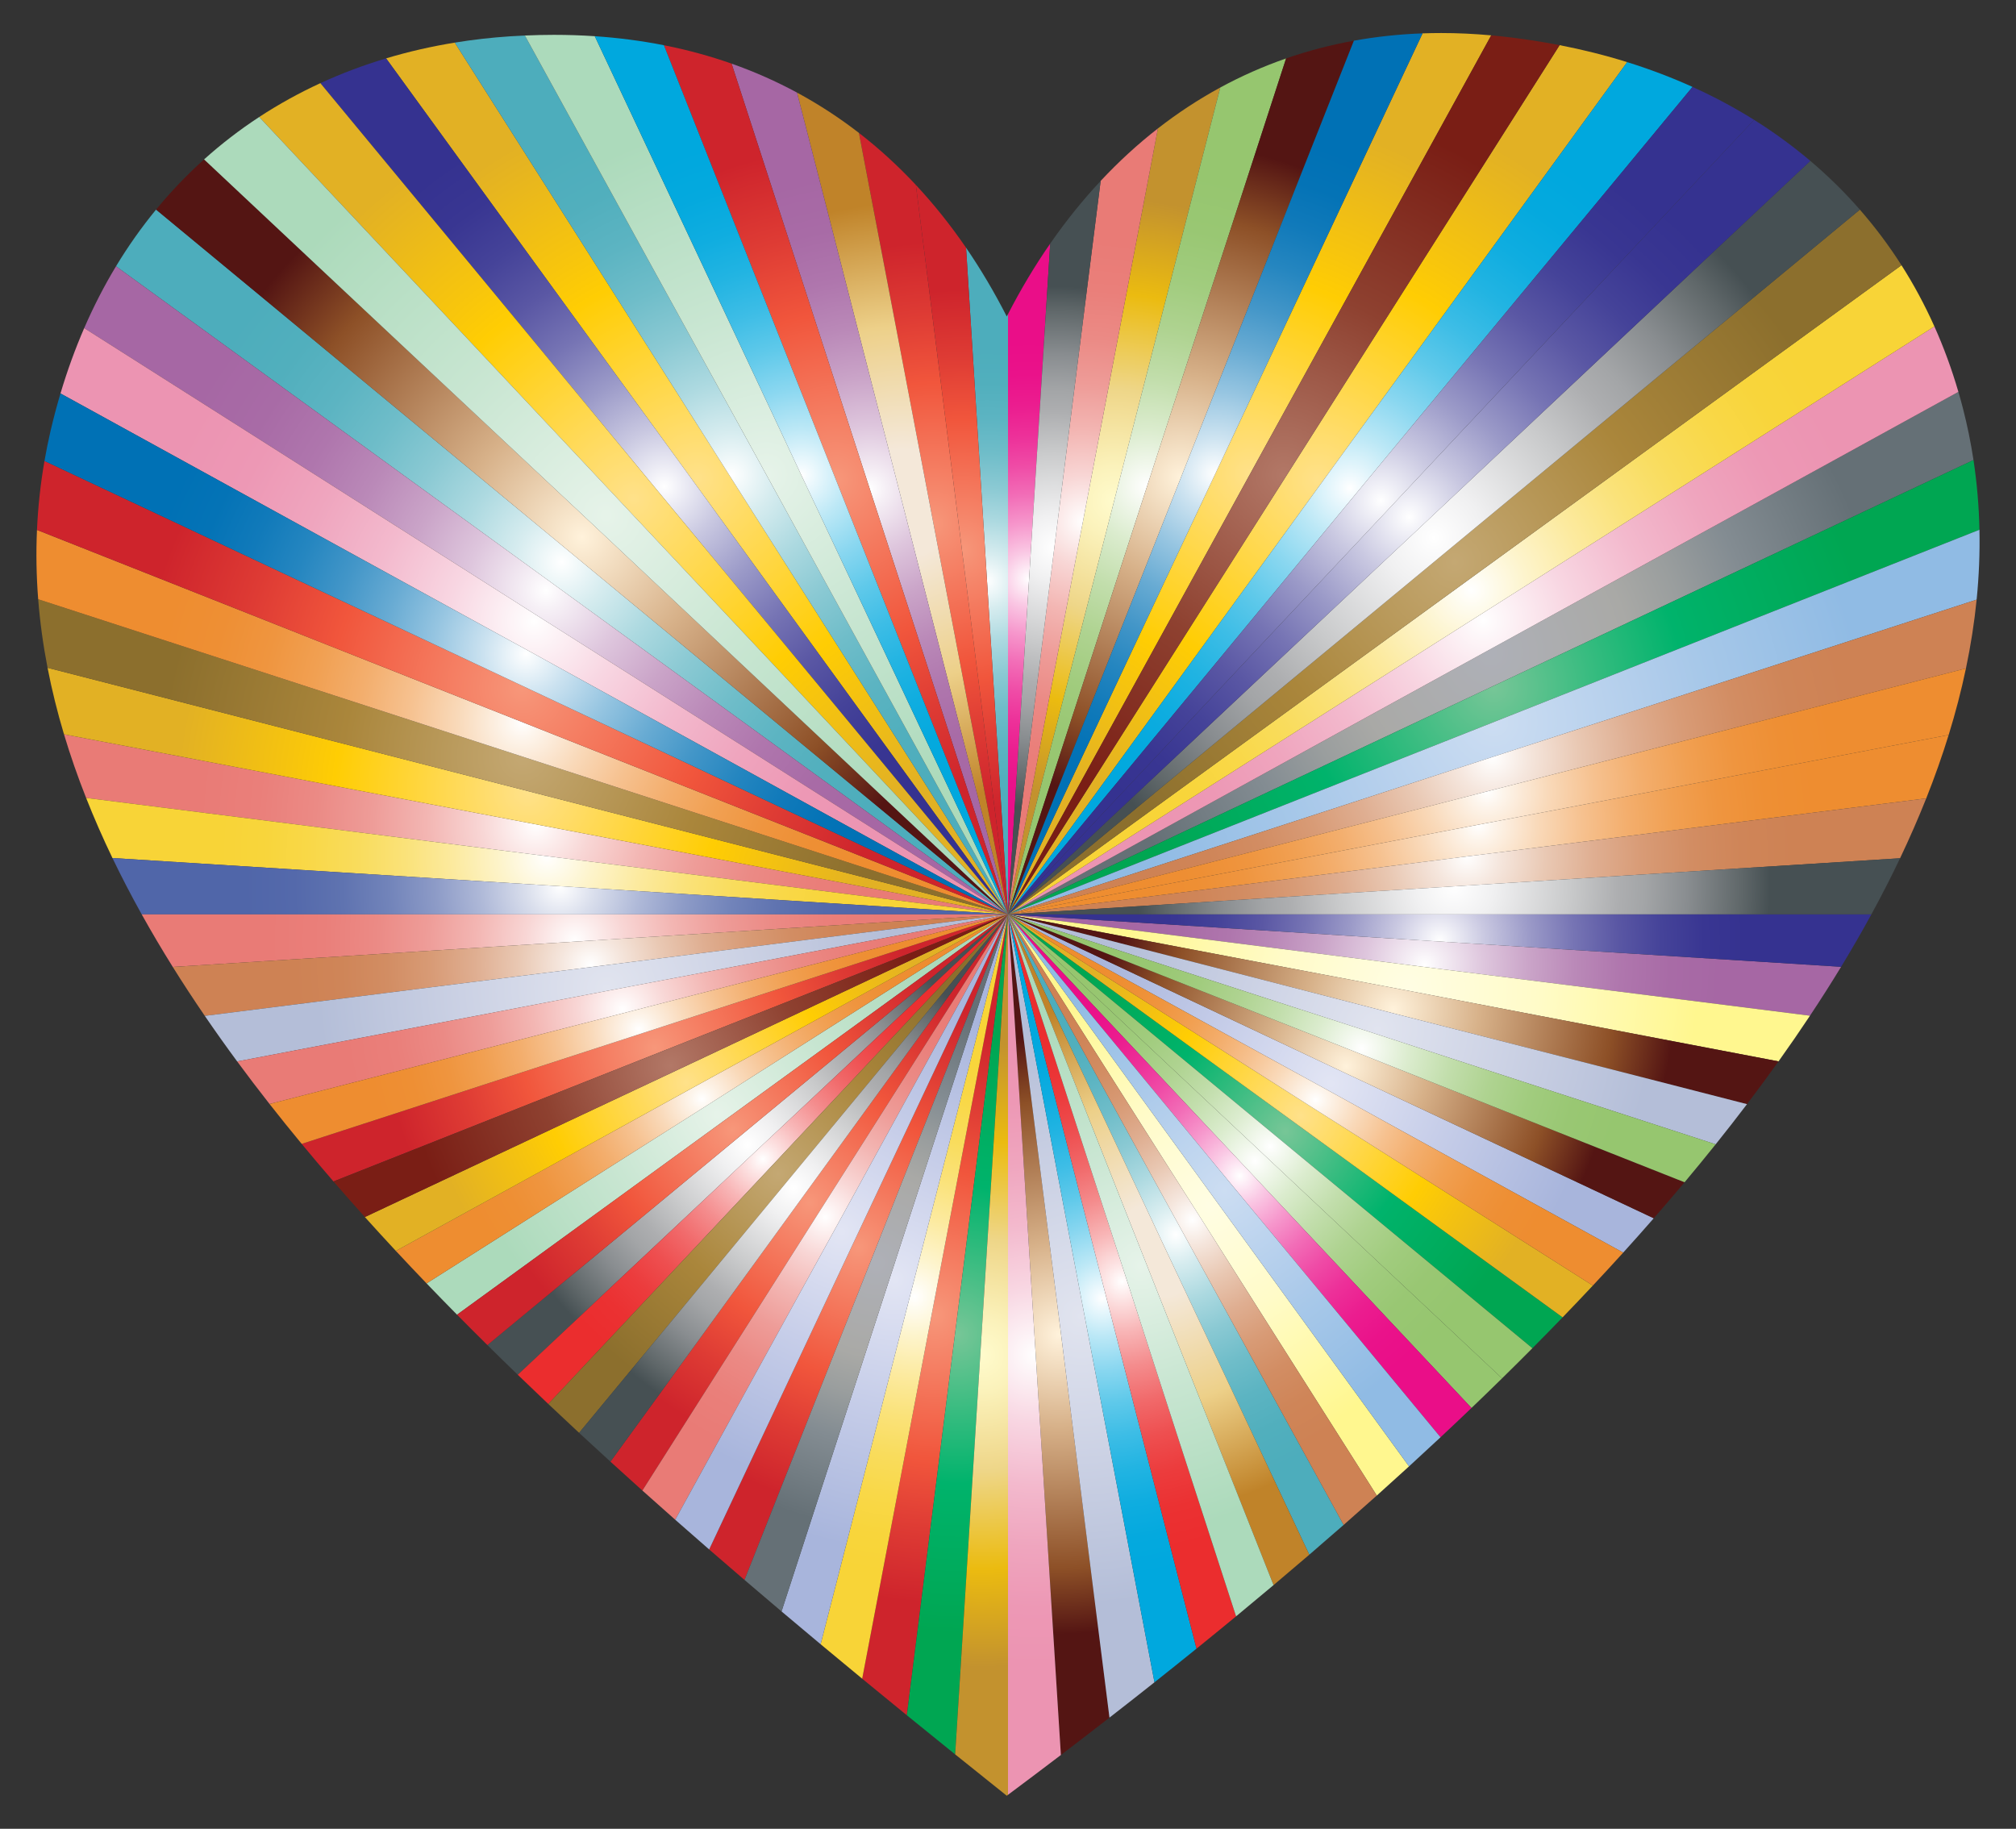 <?xml version="1.0" encoding="utf-8"?>

<!DOCTYPE svg PUBLIC "-//W3C//DTD SVG 1.1//EN" "http://www.w3.org/Graphics/SVG/1.1/DTD/svg11.dtd">
<svg version="1.1" id="Layer_1" xmlns="http://www.w3.org/2000/svg" xmlns:xlink="http://www.w3.org/1999/xlink" x="0px" y="0px"
	 viewBox="0 0 1830 1659.965" enable-background="new 0 0 1830 1659.965" xml:space="preserve">
<rect x="0" y="0" width="1830" height="1659.965" fill="#333333" stroke="none"/>
<g id="Red_Heart">
	<g id="Red_Heart_1_">
		<g id="Red_Heart_2_">
			<g>
				<radialGradient id="SVGID_1_" cx="632.737" cy="434.329" r="343.667" gradientUnits="userSpaceOnUse">
					<stop  offset="0" style="stop-color:#FCF3DD"/>
					<stop  offset="0" style="stop-color:#FDEDC1"/>
					<stop  offset="0" style="stop-color:#FFE18A"/>
					<stop  offset="0.551" style="stop-color:#FFCD03"/>
					<stop  offset="0.668" style="stop-color:#F7C50D"/>
					<stop  offset="1" style="stop-color:#E2B124"/>
				</radialGradient>
				<path fill="url(#SVGID_1_)" enable-background="new    " d="M412.821,38.675c-21.262,3.459-42.085,8.222-62.347,14.304
					l564.526,777.004L412.821,38.675z"/>
				<radialGradient id="SVGID_2_" cx="602.91" cy="441.481" r="352.373" gradientUnits="userSpaceOnUse">
					<stop  offset="0" style="stop-color:#FFFFFF"/>
					<stop  offset="0.005" style="stop-color:#FDFDFE"/>
					<stop  offset="0.149" style="stop-color:#C9C8E1"/>
					<stop  offset="0.295" style="stop-color:#9B9AC8"/>
					<stop  offset="0.44" style="stop-color:#7674B4"/>
					<stop  offset="0.584" style="stop-color:#5A57A4"/>
					<stop  offset="0.726" style="stop-color:#454399"/>
					<stop  offset="0.865" style="stop-color:#393692"/>
					<stop  offset="1" style="stop-color:#353290"/>
				</radialGradient>
				<path fill="url(#SVGID_2_)" enable-background="new    " d="M350.474,52.979c-20.499,6.153-40.428,13.643-59.653,22.5
					l624.179,754.503L350.474,52.979z"/>
				<radialGradient id="SVGID_3_" cx="663.911" cy="431.112" r="333.274" gradientUnits="userSpaceOnUse">
					<stop  offset="0" style="stop-color:#FFFFFF"/>
					<stop  offset="0.117" style="stop-color:#D6ECEF"/>
					<stop  offset="0.257" style="stop-color:#ACD9E0"/>
					<stop  offset="0.399" style="stop-color:#8AC9D3"/>
					<stop  offset="0.543" style="stop-color:#6FBDC9"/>
					<stop  offset="0.69" style="stop-color:#5CB4C2"/>
					<stop  offset="0.84" style="stop-color:#51AFBD"/>
					<stop  offset="1" style="stop-color:#4DADBC"/>
				</radialGradient>
				<path fill="url(#SVGID_3_)" enable-background="new    " d="M476.439,32.242c-4.481,0.198-8.98,0.428-13.52,0.727
					c-16.926,1.116-33.64,3.029-50.097,5.706l502.179,791.307L476.439,32.242z"/>
				<radialGradient id="SVGID_4_" cx="695.719" cy="430.808" r="322.044" gradientUnits="userSpaceOnUse">
					<stop  offset="0.006" style="stop-color:#E6F3E9"/>
					<stop  offset="0.449" style="stop-color:#C9E6D2"/>
					<stop  offset="1" style="stop-color:#ACDABB"/>
				</radialGradient>
				<path fill="url(#SVGID_4_)" enable-background="new    " d="M539.905,32.864c-12.104-0.813-24.457-1.231-37.067-1.231
					c-8.672,0-17.482,0.214-26.399,0.609l438.562,797.74L539.905,32.864z"/>
				<radialGradient id="SVGID_5_" cx="575.154" cy="452.731" r="359.036" gradientUnits="userSpaceOnUse">
					<stop  offset="0" style="stop-color:#FCF3DD"/>
					<stop  offset="0" style="stop-color:#FDEDC1"/>
					<stop  offset="0" style="stop-color:#FFE18A"/>
					<stop  offset="0.551" style="stop-color:#FFCD03"/>
					<stop  offset="0.668" style="stop-color:#F7C50D"/>
					<stop  offset="1" style="stop-color:#E2B124"/>
				</radialGradient>
				<path fill="url(#SVGID_5_)" enable-background="new    " d="M290.821,75.479c-19.25,8.869-37.795,19.103-55.514,30.704
					l679.693,723.799L290.821,75.479z"/>
				<radialGradient id="SVGID_6_" cx="895.965" cy="527.424" r="214.364" gradientUnits="userSpaceOnUse">
					<stop  offset="0" style="stop-color:#FFFFFF"/>
					<stop  offset="0.117" style="stop-color:#D6ECEF"/>
					<stop  offset="0.257" style="stop-color:#ACD9E0"/>
					<stop  offset="0.399" style="stop-color:#8AC9D3"/>
					<stop  offset="0.543" style="stop-color:#6FBDC9"/>
					<stop  offset="0.69" style="stop-color:#5CB4C2"/>
					<stop  offset="0.84" style="stop-color:#51AFBD"/>
					<stop  offset="1" style="stop-color:#4DADBC"/>
				</radialGradient>
				<path fill="url(#SVGID_6_)" enable-background="new    " d="M915,285.106c-0.372,0.723-0.751,1.44-1.121,2.164
					c-11.191-21.936-23.504-42.779-36.95-62.404l38.071,605.116V285.106z"/>
				<radialGradient id="SVGID_7_" cx="847.343" cy="475.314" r="255.311" gradientUnits="userSpaceOnUse">
					<stop  offset="0" style="stop-color:#F7977A"/>
					<stop  offset="0.071" style="stop-color:#F68D71"/>
					<stop  offset="0.5" style="stop-color:#F1563C"/>
					<stop  offset="0.745" style="stop-color:#DE3B34"/>
					<stop  offset="1" style="stop-color:#CE242C"/>
				</radialGradient>
				<path fill="url(#SVGID_7_)" enable-background="new    " d="M831.354,167.852
					c-16.032-17.174-33.249-32.954-51.667-47.207l135.313,709.337L831.354,167.852z"/>
				<radialGradient id="SVGID_8_" cx="873.177" cy="498.917" r="235.959" gradientUnits="userSpaceOnUse">
					<stop  offset="0" style="stop-color:#F7977A"/>
					<stop  offset="0.071" style="stop-color:#F68D71"/>
					<stop  offset="0.5" style="stop-color:#F1563C"/>
					<stop  offset="0.745" style="stop-color:#DE3B34"/>
					<stop  offset="1" style="stop-color:#CE242C"/>
				</radialGradient>
				<path fill="url(#SVGID_8_)" enable-background="new    " d="M876.929,224.866
					c-13.959-20.372-29.15-39.419-45.576-57.014l83.647,662.13L876.929,224.866z"/>
				<radialGradient id="SVGID_9_" cx="819.237" cy="457.009" r="272.286" gradientUnits="userSpaceOnUse">
					<stop  offset="0.18" style="stop-color:#F4E8D9"/>
					<stop  offset="0.59" style="stop-color:#EDD089"/>
					<stop  offset="1" style="stop-color:#C08329"/>
				</radialGradient>
				<path fill="url(#SVGID_9_)" enable-background="new    " d="M779.687,120.645
					c-17.631-13.644-36.364-25.886-56.213-36.61l191.527,745.947L779.687,120.645z"/>
				<radialGradient id="SVGID_10_" cx="789.546" cy="443.874" r="287.07" gradientUnits="userSpaceOnUse">
					<stop  offset="0" style="stop-color:#FFFFFF"/>
					<stop  offset="0.049" style="stop-color:#F6F0F6"/>
					<stop  offset="0.199" style="stop-color:#DEC6DD"/>
					<stop  offset="0.352" style="stop-color:#CAA4C8"/>
					<stop  offset="0.508" style="stop-color:#BA89B8"/>
					<stop  offset="0.665" style="stop-color:#AF76AD"/>
					<stop  offset="0.828" style="stop-color:#A86BA6"/>
					<stop  offset="1" style="stop-color:#A667A4"/>
				</radialGradient>
				<path fill="url(#SVGID_10_)" enable-background="new    " d="M723.473,84.036
					c-18.79-10.152-38.578-18.943-59.382-26.271l250.909,772.217L723.473,84.036z"/>
				<radialGradient id="SVGID_11_" cx="758.82" cy="435.516" r="299.997" gradientUnits="userSpaceOnUse">
					<stop  offset="0" style="stop-color:#F7977A"/>
					<stop  offset="0.071" style="stop-color:#F68D71"/>
					<stop  offset="0.5" style="stop-color:#F1563C"/>
					<stop  offset="0.745" style="stop-color:#DE3B34"/>
					<stop  offset="1" style="stop-color:#CE242C"/>
				</radialGradient>
				<path fill="url(#SVGID_11_)" enable-background="new    " d="M664.091,57.765c-19.582-6.897-40.063-12.494-61.452-16.715
					l312.36,788.932L664.091,57.765z"/>
				<radialGradient id="SVGID_12_" cx="727.452" cy="431.423" r="311.467" gradientUnits="userSpaceOnUse">
					<stop  offset="0" style="stop-color:#FFFFFF"/>
					<stop  offset="0.021" style="stop-color:#F4FBFE"/>
					<stop  offset="0.135" style="stop-color:#BCE8F6"/>
					<stop  offset="0.254" style="stop-color:#8AD7F0"/>
					<stop  offset="0.373" style="stop-color:#5FC9EA"/>
					<stop  offset="0.493" style="stop-color:#3DBDE6"/>
					<stop  offset="0.615" style="stop-color:#22B4E2"/>
					<stop  offset="0.738" style="stop-color:#0FADE0"/>
					<stop  offset="0.865" style="stop-color:#04A9DE"/>
					<stop  offset="1" style="stop-color:#00A8DE"/>
				</radialGradient>
				<path fill="url(#SVGID_12_)" enable-background="new    " d="M602.64,41.05c-20.108-3.968-41.012-6.727-62.735-8.186
					l375.095,797.118L602.64,41.05z"/>
				<radialGradient id="SVGID_13_" cx="510.152" cy="510.107" r="364.844" gradientUnits="userSpaceOnUse">
					<stop  offset="0" style="stop-color:#FFFFFF"/>
					<stop  offset="0.117" style="stop-color:#D6ECEF"/>
					<stop  offset="0.257" style="stop-color:#ACD9E0"/>
					<stop  offset="0.399" style="stop-color:#8AC9D3"/>
					<stop  offset="0.543" style="stop-color:#6FBDC9"/>
					<stop  offset="0.69" style="stop-color:#5CB4C2"/>
					<stop  offset="0.84" style="stop-color:#51AFBD"/>
					<stop  offset="1" style="stop-color:#4DADBC"/>
				</radialGradient>
				<path fill="url(#SVGID_13_)" enable-background="new    " d="M141.675,190.232
					c-13.102,15.937-25.265,33.085-36.371,51.471l809.696,588.279L141.675,190.232z"/>
				<radialGradient id="SVGID_14_" cx="486.544" cy="748.25" r="308.427" gradientUnits="userSpaceOnUse">
					<stop  offset="0" style="stop-color:#FFFFFF"/>
					<stop  offset="0.002" style="stop-color:#FFFEFE"/>
					<stop  offset="0.16" style="stop-color:#F8D6D5"/>
					<stop  offset="0.32" style="stop-color:#F3B6B3"/>
					<stop  offset="0.483" style="stop-color:#EE9C98"/>
					<stop  offset="0.649" style="stop-color:#EB8A85"/>
					<stop  offset="0.819" style="stop-color:#EA7F7A"/>
					<stop  offset="1" style="stop-color:#E97B76"/>
				</radialGradient>
				<path fill="url(#SVGID_14_)" enable-background="new    " d="M58.088,666.518c5.762,19.24,12.471,38.49,20.081,57.748
					l836.831,105.716L58.088,666.518z"/>
				<radialGradient id="SVGID_15_" cx="479.082" cy="718.058" r="318.238" gradientUnits="userSpaceOnUse">
					<stop  offset="0" style="stop-color:#FCF3DD"/>
					<stop  offset="0" style="stop-color:#FDEDC1"/>
					<stop  offset="0" style="stop-color:#FFE18A"/>
					<stop  offset="0.551" style="stop-color:#FFCD03"/>
					<stop  offset="0.668" style="stop-color:#F7C50D"/>
					<stop  offset="1" style="stop-color:#E2B124"/>
				</radialGradient>
				<path fill="url(#SVGID_15_)" enable-background="new    " d="M43.164,606.133c3.896,20.116,8.892,40.245,14.924,60.385
					l856.912,163.465L43.164,606.133z"/>
				<radialGradient id="SVGID_16_" cx="474.832" cy="686.963" r="327.264" gradientUnits="userSpaceOnUse">
					<stop  offset="0" style="stop-color:#C4A873"/>
					<stop  offset="0.5" style="stop-color:#AA863B"/>
					<stop  offset="1" style="stop-color:#8C6F2D"/>
				</radialGradient>
				<path fill="url(#SVGID_16_)" enable-background="new    " d="M34.663,543.944c1.627,20.714,4.483,41.445,8.501,62.19
					l871.836,223.849L34.663,543.944z"/>
				<radialGradient id="SVGID_17_" cx="474.034" cy="655.491" r="335.335" gradientUnits="userSpaceOnUse">
					<stop  offset="0" style="stop-color:#FFFFFF"/>
					<stop  offset="0.048" style="stop-color:#FDF4EA"/>
					<stop  offset="0.176" style="stop-color:#F9D9B9"/>
					<stop  offset="0.308" style="stop-color:#F6C18F"/>
					<stop  offset="0.44" style="stop-color:#F3AE6D"/>
					<stop  offset="0.575" style="stop-color:#F1A052"/>
					<stop  offset="0.711" style="stop-color:#EF953F"/>
					<stop  offset="0.851" style="stop-color:#EE8F34"/>
					<stop  offset="1" style="stop-color:#EE8D30"/>
				</radialGradient>
				<path fill="url(#SVGID_17_)" enable-background="new    " d="M33.568,480.999c-0.936,20.963-0.554,41.945,1.095,62.945
					l880.337,286.039L33.568,480.999z"/>
				<radialGradient id="SVGID_18_" cx="496.585" cy="777.124" r="298.216" gradientUnits="userSpaceOnUse">
					<stop  offset="0" style="stop-color:#FFFFFF"/>
					<stop  offset="0.14" style="stop-color:#FDF4CC"/>
					<stop  offset="0.286" style="stop-color:#FCEA9F"/>
					<stop  offset="0.433" style="stop-color:#FAE279"/>
					<stop  offset="0.578" style="stop-color:#F9DC5C"/>
					<stop  offset="0.722" style="stop-color:#F9D848"/>
					<stop  offset="0.864" style="stop-color:#F8D53B"/>
					<stop  offset="1" style="stop-color:#F8D437"/>
				</radialGradient>
				<path fill="url(#SVGID_18_)" enable-background="new    " d="M78.169,724.266c7.186,18.184,15.159,36.375,23.908,54.572
					l812.923,51.145L78.169,724.266z"/>
				<radialGradient id="SVGID_19_" cx="508.539" cy="804.41" r="287.98" gradientUnits="userSpaceOnUse">
					<stop  offset="0" style="stop-color:#FFFFFF"/>
					<stop  offset="0.11" style="stop-color:#D9DEEC"/>
					<stop  offset="0.251" style="stop-color:#AFB9D8"/>
					<stop  offset="0.394" style="stop-color:#8D9BC7"/>
					<stop  offset="0.539" style="stop-color:#7284BA"/>
					<stop  offset="0.687" style="stop-color:#5F73B0"/>
					<stop  offset="0.839" style="stop-color:#5469AB"/>
					<stop  offset="1" style="stop-color:#5066A9"/>
				</radialGradient>
				<path fill="url(#SVGID_19_)" enable-background="new    " d="M102.078,778.838
					c8.195,17.044,17.069,34.093,26.566,51.145h786.357L102.078,778.838z"/>
				<radialGradient id="SVGID_20_" cx="528.337" cy="487.338" r="365.317" gradientUnits="userSpaceOnUse">
					<stop  offset="0" style="stop-color:#FFF2DB"/>
					<stop  offset="0.309" style="stop-color:#D7B189"/>
					<stop  offset="0.751" style="stop-color:#92562D"/>
					<stop  offset="0.781" style="stop-color:#8D5027"/>
					<stop  offset="1" style="stop-color:#541513"/>
				</radialGradient>
				<path fill="url(#SVGID_20_)" enable-background="new    " d="M185.241,144.693
					c-15.457,13.88-30.016,29.057-43.566,45.539l773.325,639.75L185.241,144.693z"/>
				<radialGradient id="SVGID_21_" cx="495.718" cy="535.843" r="362.157" gradientUnits="userSpaceOnUse">
					<stop  offset="0" style="stop-color:#FFFFFF"/>
					<stop  offset="0.049" style="stop-color:#F6F0F6"/>
					<stop  offset="0.199" style="stop-color:#DEC6DD"/>
					<stop  offset="0.352" style="stop-color:#CAA4C8"/>
					<stop  offset="0.508" style="stop-color:#BA89B8"/>
					<stop  offset="0.665" style="stop-color:#AF76AD"/>
					<stop  offset="0.828" style="stop-color:#A86BA6"/>
					<stop  offset="1" style="stop-color:#A667A4"/>
				</radialGradient>
				<path fill="url(#SVGID_21_)" enable-background="new    " d="M105.304,241.704
					c-10.616,17.574-20.261,36.283-28.868,56.109l838.564,532.169L105.304,241.704z"/>
				<radialGradient id="SVGID_22_" cx="474.284" cy="624.197" r="343.932" gradientUnits="userSpaceOnUse">
					<stop  offset="0" style="stop-color:#F7977A"/>
					<stop  offset="0.071" style="stop-color:#F68D71"/>
					<stop  offset="0.5" style="stop-color:#F1563C"/>
					<stop  offset="0.745" style="stop-color:#DE3B34"/>
					<stop  offset="1" style="stop-color:#CE242C"/>
				</radialGradient>
				<path fill="url(#SVGID_22_)" enable-background="new    " d="M40.367,418.411c-3.625,20.841-5.866,41.705-6.798,62.588
					l881.432,348.983L40.367,418.411z"/>
				<radialGradient id="SVGID_23_" cx="550.12" cy="468.083" r="363.393" gradientUnits="userSpaceOnUse">
					<stop  offset="0.006" style="stop-color:#E6F3E9"/>
					<stop  offset="0.449" style="stop-color:#C9E6D2"/>
					<stop  offset="1" style="stop-color:#ACDABB"/>
				</radialGradient>
				<path fill="url(#SVGID_23_)" enable-background="new    " d="M235.307,106.183
					c-17.544,11.487-34.27,24.325-50.066,38.51l729.759,685.29L235.307,106.183z"/>
				<radialGradient id="SVGID_24_" cx="484.949" cy="563.898" r="357.593" gradientUnits="userSpaceOnUse">
					<stop  offset="0" style="stop-color:#FFFFFF"/>
					<stop  offset="0.018" style="stop-color:#FEFBFC"/>
					<stop  offset="0.218" style="stop-color:#F8D6E2"/>
					<stop  offset="0.418" style="stop-color:#F3B9CD"/>
					<stop  offset="0.617" style="stop-color:#EFA5BE"/>
					<stop  offset="0.812" style="stop-color:#ED98B5"/>
					<stop  offset="1" style="stop-color:#EC94B2"/>
				</radialGradient>
				<path fill="url(#SVGID_24_)" enable-background="new    " d="M76.436,297.813
					c-8.145,18.762-15.351,38.532-21.538,59.324l860.102,472.845L76.436,297.813z"/>
				<radialGradient id="SVGID_25_" cx="477.683" cy="593.56" r="351.526" gradientUnits="userSpaceOnUse">
					<stop  offset="0" style="stop-color:#FFFFFF"/>
					<stop  offset="0.11" style="stop-color:#CBE2F0"/>
					<stop  offset="0.239" style="stop-color:#96C5E1"/>
					<stop  offset="0.37" style="stop-color:#68ABD3"/>
					<stop  offset="0.499" style="stop-color:#4396C8"/>
					<stop  offset="0.628" style="stop-color:#2586C0"/>
					<stop  offset="0.755" style="stop-color:#117ABA"/>
					<stop  offset="0.879" style="stop-color:#0473B6"/>
					<stop  offset="1" style="stop-color:#0071B5"/>
				</radialGradient>
				<path fill="url(#SVGID_25_)" enable-background="new    " d="M54.898,357.137c-3.299,11.087-6.325,22.448-9.034,34.115
					c-2.101,9.049-3.922,18.102-5.497,27.16l874.633,411.571L54.898,357.137z"/>
				<radialGradient id="SVGID_26_" cx="1353.206" cy="592.843" r="352.321" gradientUnits="userSpaceOnUse">
					<stop  offset="0.006" style="stop-color:#AEB0B7"/>
					<stop  offset="0.316" style="stop-color:#AAAAA8"/>
					<stop  offset="0.354" style="stop-color:#A9A9A6"/>
					<stop  offset="0.5" style="stop-color:#9A9E9E"/>
					<stop  offset="0.674" style="stop-color:#838C92"/>
					<stop  offset="1" style="stop-color:#657076"/>
				</radialGradient>
				<path fill="url(#SVGID_26_)" enable-background="new    " d="M1791.412,417.574
					c-2.383-15.648-5.547-31.206-9.517-46.666c-1.315-5.122-2.722-10.182-4.186-15.204L915,829.982
					L1791.412,417.574z"/>
				<radialGradient id="SVGID_27_" cx="1346.355" cy="563.147" r="358.656" gradientUnits="userSpaceOnUse">
					<stop  offset="0" style="stop-color:#FFFFFF"/>
					<stop  offset="0.018" style="stop-color:#FEFBFC"/>
					<stop  offset="0.218" style="stop-color:#F8D6E2"/>
					<stop  offset="0.418" style="stop-color:#F3B9CD"/>
					<stop  offset="0.617" style="stop-color:#EFA5BE"/>
					<stop  offset="0.812" style="stop-color:#ED98B5"/>
					<stop  offset="1" style="stop-color:#EC94B2"/>
				</radialGradient>
				<path fill="url(#SVGID_27_)" enable-background="new    " d="M1777.709,355.704
					c-6.026-20.664-13.306-40.473-21.779-59.392L915,829.982L1777.709,355.704z"/>
				<radialGradient id="SVGID_28_" cx="1355.91" cy="623.778" r="344.181" gradientUnits="userSpaceOnUse">
					<stop  offset="0" style="stop-color:#77C697"/>
					<stop  offset="0.257" style="stop-color:#38BC80"/>
					<stop  offset="0.5" style="stop-color:#00B36C"/>
					<stop  offset="0.543" style="stop-color:#00B269"/>
					<stop  offset="1" style="stop-color:#00A652"/>
				</radialGradient>
				<path fill="url(#SVGID_28_)" enable-background="new    " d="M1796.82,480.845c-0.448-21.24-2.219-42.337-5.407-63.271
					L915,829.982L1796.82,480.845z"/>
				<radialGradient id="SVGID_29_" cx="521.822" cy="853.832" r="278.53" gradientUnits="userSpaceOnUse">
					<stop  offset="0" style="stop-color:#FFFFFF"/>
					<stop  offset="0.002" style="stop-color:#FFFEFE"/>
					<stop  offset="0.16" style="stop-color:#F8D6D5"/>
					<stop  offset="0.32" style="stop-color:#F3B6B3"/>
					<stop  offset="0.483" style="stop-color:#EE9C98"/>
					<stop  offset="0.649" style="stop-color:#EB8A85"/>
					<stop  offset="0.819" style="stop-color:#EA7F7A"/>
					<stop  offset="1" style="stop-color:#E97B76"/>
				</radialGradient>
				<path fill="url(#SVGID_29_)" enable-background="new    " d="M128.643,829.982c8.854,15.898,18.255,31.798,28.184,47.7
					l758.173-47.7H128.643z"/>
				<radialGradient id="SVGID_30_" cx="1335.465" cy="535.356" r="363.04" gradientUnits="userSpaceOnUse">
					<stop  offset="0" style="stop-color:#FFFFFF"/>
					<stop  offset="0.14" style="stop-color:#FDF4CC"/>
					<stop  offset="0.286" style="stop-color:#FCEA9F"/>
					<stop  offset="0.433" style="stop-color:#FAE279"/>
					<stop  offset="0.578" style="stop-color:#F9DC5C"/>
					<stop  offset="0.722" style="stop-color:#F9D848"/>
					<stop  offset="0.864" style="stop-color:#F8D53B"/>
					<stop  offset="1" style="stop-color:#F8D437"/>
				</radialGradient>
				<path fill="url(#SVGID_30_)" enable-background="new    " d="M1755.93,296.312
					c-8.726-19.484-18.707-38.029-29.893-55.582L915,829.982L1755.93,296.312z"/>
				<radialGradient id="SVGID_31_" cx="1320.519" cy="510.133" r="365.204" gradientUnits="userSpaceOnUse">
					<stop  offset="0" style="stop-color:#C4A873"/>
					<stop  offset="0.5" style="stop-color:#AA863B"/>
					<stop  offset="1" style="stop-color:#8C6F2D"/>
				</radialGradient>
				<path fill="url(#SVGID_31_)" enable-background="new    " d="M1726.037,240.73
					c-11.376-17.851-23.995-34.676-37.774-50.446L915,829.982L1726.037,240.73z"/>
				<radialGradient id="SVGID_32_" cx="934.153" cy="525.55" r="215.692" gradientUnits="userSpaceOnUse">
					<stop  offset="0" style="stop-color:#FFFFFF"/>
					<stop  offset="0.114" style="stop-color:#FAC8E4"/>
					<stop  offset="0.234" style="stop-color:#F697CC"/>
					<stop  offset="0.356" style="stop-color:#F26DB7"/>
					<stop  offset="0.479" style="stop-color:#EF4BA6"/>
					<stop  offset="0.604" style="stop-color:#ED3099"/>
					<stop  offset="0.731" style="stop-color:#EB1D8F"/>
					<stop  offset="0.861" style="stop-color:#EA128A"/>
					<stop  offset="1" style="stop-color:#EA0E88"/>
				</radialGradient>
				<path fill="url(#SVGID_32_)" enable-background="new    " d="M953.307,221.117
					c-14.05,20.259-26.818,41.67-38.306,63.989v544.876L953.307,221.117z"/>
				<radialGradient id="SVGID_33_" cx="1301.631" cy="488.016" r="364.983" gradientUnits="userSpaceOnUse">
					<stop  offset="0" style="stop-color:#E5E2DF"/>
					<stop  offset="0" style="stop-color:#F1EFEE"/>
					<stop  offset="0" style="stop-color:#FFFFFF"/>
					<stop  offset="0.126" style="stop-color:#F0F0F1"/>
					<stop  offset="0.366" style="stop-color:#C9CACB"/>
					<stop  offset="0.522" style="stop-color:#ADAEB0"/>
					<stop  offset="0.603" style="stop-color:#A3A5A7"/>
					<stop  offset="0.738" style="stop-color:#898D90"/>
					<stop  offset="0.911" style="stop-color:#5F6769"/>
					<stop  offset="1" style="stop-color:#465053"/>
				</radialGradient>
				<path fill="url(#SVGID_33_)" enable-background="new    " d="M1688.263,190.284
					c-13.832-15.83-28.841-30.586-44.949-44.234L915,829.982L1688.263,190.284z"/>
				<radialGradient id="SVGID_34_" cx="1341.94" cy="748.539" r="307.336" gradientUnits="userSpaceOnUse">
					<stop  offset="0" style="stop-color:#FFFFFF"/>
					<stop  offset="0.048" style="stop-color:#FDF4EA"/>
					<stop  offset="0.176" style="stop-color:#F9D9B9"/>
					<stop  offset="0.308" style="stop-color:#F6C18F"/>
					<stop  offset="0.44" style="stop-color:#F3AE6D"/>
					<stop  offset="0.575" style="stop-color:#F1A052"/>
					<stop  offset="0.711" style="stop-color:#EF953F"/>
					<stop  offset="0.851" style="stop-color:#EE8F34"/>
					<stop  offset="1" style="stop-color:#EE8D30"/>
				</radialGradient>
				<path fill="url(#SVGID_34_)" enable-background="new    " d="M1748.511,724.685
					c7.653-19.262,14.462-38.463,20.369-57.589L915,829.982L1748.511,724.685z"/>
				<radialGradient id="SVGID_35_" cx="1331.756" cy="777.334" r="297.033" gradientUnits="userSpaceOnUse">
					<stop  offset="0" style="stop-color:#FFFFFF"/>
					<stop  offset="0.101" style="stop-color:#F5E6DD"/>
					<stop  offset="0.242" style="stop-color:#E9C8B3"/>
					<stop  offset="0.388" style="stop-color:#DFAE91"/>
					<stop  offset="0.534" style="stop-color:#D89B76"/>
					<stop  offset="0.684" style="stop-color:#D28D63"/>
					<stop  offset="0.837" style="stop-color:#CF8558"/>
					<stop  offset="1" style="stop-color:#CE8254"/>
				</radialGradient>
				<path fill="url(#SVGID_35_)" enable-background="new    " d="M1724.755,779.037
					c8.647-18.166,16.578-36.286,23.756-54.351l-833.511,105.297L1724.755,779.037z"/>
				<radialGradient id="SVGID_36_" cx="1355.966" cy="655.414" r="335.354" gradientUnits="userSpaceOnUse">
					<stop  offset="0" style="stop-color:#CCDDF2"/>
					<stop  offset="0.5" style="stop-color:#ACCAEA"/>
					<stop  offset="0.572" style="stop-color:#A7C8E9"/>
					<stop  offset="1" style="stop-color:#90BBE4"/>
				</radialGradient>
				<path fill="url(#SVGID_36_)" enable-background="new    " d="M1794.269,544.291c2.124-21.279,2.994-42.433,2.551-63.445
					L915,829.982L1794.269,544.291z"/>
				<radialGradient id="SVGID_37_" cx="1354.634" cy="687.136" r="326.866" gradientUnits="userSpaceOnUse">
					<stop  offset="0" style="stop-color:#FFFFFF"/>
					<stop  offset="0.101" style="stop-color:#F5E6DD"/>
					<stop  offset="0.242" style="stop-color:#E9C8B3"/>
					<stop  offset="0.388" style="stop-color:#DFAE91"/>
					<stop  offset="0.534" style="stop-color:#D89B76"/>
					<stop  offset="0.684" style="stop-color:#D28D63"/>
					<stop  offset="0.837" style="stop-color:#CF8558"/>
					<stop  offset="1" style="stop-color:#CE8254"/>
				</radialGradient>
				<path fill="url(#SVGID_37_)" enable-background="new    " d="M1784.564,606.716c4.39-20.917,7.638-41.73,9.705-62.425
					L915,829.982L1784.564,606.716z"/>
				<radialGradient id="SVGID_38_" cx="1349.782" cy="718.349" r="317.409" gradientUnits="userSpaceOnUse">
					<stop  offset="0" style="stop-color:#FFFFFF"/>
					<stop  offset="0.048" style="stop-color:#FDF4EA"/>
					<stop  offset="0.176" style="stop-color:#F9D9B9"/>
					<stop  offset="0.308" style="stop-color:#F6C18F"/>
					<stop  offset="0.44" style="stop-color:#F3AE6D"/>
					<stop  offset="0.575" style="stop-color:#F1A052"/>
					<stop  offset="0.711" style="stop-color:#EF953F"/>
					<stop  offset="0.851" style="stop-color:#EE8F34"/>
					<stop  offset="1" style="stop-color:#EE8D30"/>
				</radialGradient>
				<path fill="url(#SVGID_38_)" enable-background="new    " d="M1768.88,667.096c6.243-20.213,11.479-40.344,15.684-60.38
					l-869.564,223.266L1768.88,667.096z"/>
				<radialGradient id="SVGID_39_" cx="1279.157" cy="469.383" r="362.383" gradientUnits="userSpaceOnUse">
					<stop  offset="0" style="stop-color:#FFFFFF"/>
					<stop  offset="0.005" style="stop-color:#FDFDFE"/>
					<stop  offset="0.149" style="stop-color:#C9C8E1"/>
					<stop  offset="0.295" style="stop-color:#9B9AC8"/>
					<stop  offset="0.44" style="stop-color:#7674B4"/>
					<stop  offset="0.584" style="stop-color:#5A57A4"/>
					<stop  offset="0.726" style="stop-color:#454399"/>
					<stop  offset="0.865" style="stop-color:#393692"/>
					<stop  offset="1" style="stop-color:#353290"/>
				</radialGradient>
				<path fill="url(#SVGID_39_)" enable-background="new    " d="M1643.314,146.05
					c-15.965-13.526-33.003-25.968-51.063-37.267l-677.251,721.199L1643.314,146.05z"/>
				<radialGradient id="SVGID_40_" cx="1011.356" cy="454.702" r="273.971" gradientUnits="userSpaceOnUse">
					<stop  offset="0" style="stop-color:#FFFBCC"/>
					<stop  offset="0.115" style="stop-color:#FBF2BB"/>
					<stop  offset="0.341" style="stop-color:#F0D98E"/>
					<stop  offset="0.371" style="stop-color:#EED688"/>
					<stop  offset="0.685" style="stop-color:#EBBB10"/>
					<stop  offset="1" style="stop-color:#C3922E"/>
				</radialGradient>
				<path fill="url(#SVGID_40_)" enable-background="new    " d="M1107.711,79.421
					c-19.963,10.849-38.839,23.294-56.62,37.145L915,829.982L1107.711,79.421z"/>
				<radialGradient id="SVGID_41_" cx="1041.222" cy="441.51" r="288.828" gradientUnits="userSpaceOnUse">
					<stop  offset="0" style="stop-color:#FFFFFF"/>
					<stop  offset="0.024" style="stop-color:#FAFCF8"/>
					<stop  offset="0.177" style="stop-color:#DBECCE"/>
					<stop  offset="0.334" style="stop-color:#C2DEAC"/>
					<stop  offset="0.492" style="stop-color:#AFD391"/>
					<stop  offset="0.653" style="stop-color:#A1CC7E"/>
					<stop  offset="0.818" style="stop-color:#99C773"/>
					<stop  offset="0.994" style="stop-color:#96C66F"/>
				</radialGradient>
				<path fill="url(#SVGID_41_)" enable-background="new    " d="M1167.445,53.037
					c-20.881,7.254-40.8,16.094-59.733,26.384L915,829.982L1167.445,53.037z"/>
				<radialGradient id="SVGID_42_" cx="1071.994" cy="433.462" r="301.558" gradientUnits="userSpaceOnUse">
					<stop  offset="0" style="stop-color:#FFF2DB"/>
					<stop  offset="0.309" style="stop-color:#D7B189"/>
					<stop  offset="0.751" style="stop-color:#92562D"/>
					<stop  offset="0.781" style="stop-color:#8D5027"/>
					<stop  offset="1" style="stop-color:#541513"/>
				</radialGradient>
				<path fill="url(#SVGID_42_)" enable-background="new    " d="M1228.987,36.942c-21.37,3.857-41.886,9.267-61.542,16.095
					L915,829.982L1228.987,36.942z"/>
				<radialGradient id="SVGID_43_" cx="983.046" cy="473.274" r="256.779" gradientUnits="userSpaceOnUse">
					<stop  offset="0" style="stop-color:#FFFFFF"/>
					<stop  offset="0.002" style="stop-color:#FFFEFE"/>
					<stop  offset="0.16" style="stop-color:#F8D6D5"/>
					<stop  offset="0.32" style="stop-color:#F3B6B3"/>
					<stop  offset="0.483" style="stop-color:#EE9C98"/>
					<stop  offset="0.649" style="stop-color:#EB8A85"/>
					<stop  offset="0.819" style="stop-color:#EA7F7A"/>
					<stop  offset="1" style="stop-color:#E97B76"/>
				</radialGradient>
				<path fill="url(#SVGID_43_)" enable-background="new    " d="M1051.092,116.565
					c-18.523,14.429-35.85,30.39-51.986,47.651l-84.106,665.766L1051.092,116.565z"/>
				<radialGradient id="SVGID_44_" cx="957.053" cy="497.099" r="237.255" gradientUnits="userSpaceOnUse">
					<stop  offset="0" style="stop-color:#E5E2DF"/>
					<stop  offset="0" style="stop-color:#F1EFEE"/>
					<stop  offset="0" style="stop-color:#FFFFFF"/>
					<stop  offset="0.126" style="stop-color:#F0F0F1"/>
					<stop  offset="0.366" style="stop-color:#C9CACB"/>
					<stop  offset="0.522" style="stop-color:#ADAEB0"/>
					<stop  offset="0.603" style="stop-color:#A3A5A7"/>
					<stop  offset="0.738" style="stop-color:#898D90"/>
					<stop  offset="0.911" style="stop-color:#5F6769"/>
					<stop  offset="1" style="stop-color:#465053"/>
				</radialGradient>
				<path fill="url(#SVGID_44_)" enable-background="new    " d="M999.106,164.216
					c-16.524,17.676-31.799,36.715-45.799,56.901l-38.306,608.865L999.106,164.216z"/>
				<radialGradient id="SVGID_45_" cx="1134.323" cy="429.982" r="322.57" gradientUnits="userSpaceOnUse">
					<stop  offset="0" style="stop-color:#FCF3DD"/>
					<stop  offset="0" style="stop-color:#FDEDC1"/>
					<stop  offset="0" style="stop-color:#FFE18A"/>
					<stop  offset="0.551" style="stop-color:#FFCD03"/>
					<stop  offset="0.668" style="stop-color:#F7C50D"/>
					<stop  offset="1" style="stop-color:#E2B124"/>
				</radialGradient>
				<path fill="url(#SVGID_45_)" enable-background="new    " d="M1353.646,32.089c-15.485-1.41-30.622-2.106-45.435-2.106
					c-5.685,0-11.318,0.105-16.903,0.306L915,829.982L1353.646,32.089z"/>
				<radialGradient id="SVGID_46_" cx="1196.024" cy="435.482" r="342.494" gradientUnits="userSpaceOnUse">
					<stop  offset="0" style="stop-color:#FCF3DD"/>
					<stop  offset="0" style="stop-color:#FDEDC1"/>
					<stop  offset="0" style="stop-color:#FFE18A"/>
					<stop  offset="0.551" style="stop-color:#FFCD03"/>
					<stop  offset="0.668" style="stop-color:#F7C50D"/>
					<stop  offset="1" style="stop-color:#E2B124"/>
				</radialGradient>
				<path fill="url(#SVGID_46_)" enable-background="new    " d="M1477.047,56.391
					c-19.734-6.156-40.202-11.294-61.333-15.408l-500.715,789L1477.047,56.391z"/>
				<radialGradient id="SVGID_47_" cx="1103.154" cy="430.135" r="312.474" gradientUnits="userSpaceOnUse">
					<stop  offset="0" style="stop-color:#FFFFFF"/>
					<stop  offset="0.11" style="stop-color:#CBE2F0"/>
					<stop  offset="0.239" style="stop-color:#96C5E1"/>
					<stop  offset="0.37" style="stop-color:#68ABD3"/>
					<stop  offset="0.499" style="stop-color:#4396C8"/>
					<stop  offset="0.628" style="stop-color:#2586C0"/>
					<stop  offset="0.755" style="stop-color:#117ABA"/>
					<stop  offset="0.879" style="stop-color:#0473B6"/>
					<stop  offset="1" style="stop-color:#0071B5"/>
				</radialGradient>
				<path fill="url(#SVGID_47_)" enable-background="new    " d="M1291.308,30.288c-21.523,0.774-42.293,3.039-62.321,6.654
					l-313.987,793.04L1291.308,30.288z"/>
				<radialGradient id="SVGID_48_" cx="1225.679" cy="443.187" r="350.808" gradientUnits="userSpaceOnUse">
					<stop  offset="0" style="stop-color:#FFFFFF"/>
					<stop  offset="0.021" style="stop-color:#F4FBFE"/>
					<stop  offset="0.135" style="stop-color:#BCE8F6"/>
					<stop  offset="0.254" style="stop-color:#8AD7F0"/>
					<stop  offset="0.373" style="stop-color:#5FC9EA"/>
					<stop  offset="0.493" style="stop-color:#3DBDE6"/>
					<stop  offset="0.615" style="stop-color:#22B4E2"/>
					<stop  offset="0.738" style="stop-color:#0FADE0"/>
					<stop  offset="0.865" style="stop-color:#04A9DE"/>
					<stop  offset="1" style="stop-color:#00A8DE"/>
				</radialGradient>
				<path fill="url(#SVGID_48_)" enable-background="new    " d="M1536.358,78.89c-18.942-8.569-38.733-16.08-59.31-22.499
					L915,829.982L1536.358,78.89z"/>
				<radialGradient id="SVGID_49_" cx="1165.357" cy="431.036" r="333.045" gradientUnits="userSpaceOnUse">
					<stop  offset="0" style="stop-color:#B27867"/>
					<stop  offset="0.5" style="stop-color:#8E4130"/>
					<stop  offset="1" style="stop-color:#7A1E15"/>
				</radialGradient>
				<path fill="url(#SVGID_49_)" enable-background="new    " d="M1415.715,40.982c-17.276-3.364-34.989-6.052-53.134-8.013
					c-2.993-0.324-5.968-0.61-8.935-0.88L915,829.982L1415.715,40.982z"/>
				<radialGradient id="SVGID_50_" cx="1253.626" cy="454.436" r="357.563" gradientUnits="userSpaceOnUse">
					<stop  offset="0" style="stop-color:#FFFFFF"/>
					<stop  offset="0.005" style="stop-color:#FDFDFE"/>
					<stop  offset="0.149" style="stop-color:#C9C8E1"/>
					<stop  offset="0.295" style="stop-color:#9B9AC8"/>
					<stop  offset="0.44" style="stop-color:#7674B4"/>
					<stop  offset="0.584" style="stop-color:#5A57A4"/>
					<stop  offset="0.726" style="stop-color:#454399"/>
					<stop  offset="0.865" style="stop-color:#393692"/>
					<stop  offset="1" style="stop-color:#353290"/>
				</radialGradient>
				<path fill="url(#SVGID_50_)" enable-background="new    " d="M1592.251,108.783
					c-17.684-11.064-36.335-21.044-55.894-29.893L915,829.982L1592.251,108.783z"/>
				<radialGradient id="SVGID_51_" cx="1139.235" cy="1053.997" r="224.125" gradientUnits="userSpaceOnUse">
					<stop  offset="0" style="stop-color:#FFFFFF"/>
					<stop  offset="0.024" style="stop-color:#FAFCF8"/>
					<stop  offset="0.177" style="stop-color:#DBECCE"/>
					<stop  offset="0.334" style="stop-color:#C2DEAC"/>
					<stop  offset="0.492" style="stop-color:#AFD391"/>
					<stop  offset="0.653" style="stop-color:#A1CC7E"/>
					<stop  offset="0.818" style="stop-color:#99C773"/>
					<stop  offset="0.994" style="stop-color:#96C66F"/>
				</radialGradient>
				<path fill="url(#SVGID_51_)" enable-background="new    " d="M1335.728,1278.012c9.355-8.954,18.597-17.918,27.741-26.889
					L915,829.982L1335.728,1278.012z"/>
				<radialGradient id="SVGID_52_" cx="1166.717" cy="1026.872" r="225.973" gradientUnits="userSpaceOnUse">
					<stop  offset="0" style="stop-color:#77C697"/>
					<stop  offset="0.257" style="stop-color:#38BC80"/>
					<stop  offset="0.5" style="stop-color:#00B36C"/>
					<stop  offset="0.543" style="stop-color:#00B269"/>
					<stop  offset="1" style="stop-color:#00A652"/>
				</radialGradient>
				<path fill="url(#SVGID_52_)" enable-background="new    " d="M1390.998,1223.762
					c9.265-9.331,18.415-18.669,27.437-28.013L915,829.982L1390.998,1223.762z"/>
				<radialGradient id="SVGID_53_" cx="1097.015" cy="1093.742" r="226.604" gradientUnits="userSpaceOnUse">
					<stop  offset="0.006" style="stop-color:#FFFDE3"/>
					<stop  offset="0.449" style="stop-color:#FFFBC8"/>
					<stop  offset="1" style="stop-color:#FFF78F"/>
				</radialGradient>
				<path fill="url(#SVGID_53_)" enable-background="new    " d="M1249.774,1357.502
					c9.847-8.813,19.595-17.639,29.257-26.474L915,829.982L1249.774,1357.502z"/>
				<radialGradient id="SVGID_54_" cx="1067.331" cy="1120.589" r="232.01" gradientUnits="userSpaceOnUse">
					<stop  offset="0" style="stop-color:#FFFFFF"/>
					<stop  offset="0.117" style="stop-color:#D6ECEF"/>
					<stop  offset="0.257" style="stop-color:#ACD9E0"/>
					<stop  offset="0.399" style="stop-color:#8AC9D3"/>
					<stop  offset="0.543" style="stop-color:#6FBDC9"/>
					<stop  offset="0.69" style="stop-color:#5CB4C2"/>
					<stop  offset="0.84" style="stop-color:#51AFBD"/>
					<stop  offset="1" style="stop-color:#4DADBC"/>
				</radialGradient>
				<path fill="url(#SVGID_54_)" enable-background="new    " d="M1188.498,1411.196
					c10.477-8.997,20.867-18.009,31.164-27.035l-304.662-554.179L1188.498,1411.196z"/>
				<radialGradient id="SVGID_55_" cx="1082.387" cy="1107.072" r="228.907" gradientUnits="userSpaceOnUse">
					<stop  offset="0" style="stop-color:#FFFFFF"/>
					<stop  offset="0.101" style="stop-color:#F5E6DD"/>
					<stop  offset="0.242" style="stop-color:#E9C8B3"/>
					<stop  offset="0.388" style="stop-color:#DFAE91"/>
					<stop  offset="0.534" style="stop-color:#D89B76"/>
					<stop  offset="0.684" style="stop-color:#D28D63"/>
					<stop  offset="0.837" style="stop-color:#CF8558"/>
					<stop  offset="1" style="stop-color:#CE8254"/>
				</radialGradient>
				<path fill="url(#SVGID_55_)" enable-background="new    " d="M1219.662,1384.161
					c10.124-8.874,20.168-17.76,30.112-26.66l-334.774-527.519L1219.662,1384.161z"/>
				<radialGradient id="SVGID_56_" cx="1152.999" cy="1040.553" r="224.703" gradientUnits="userSpaceOnUse">
					<stop  offset="0" style="stop-color:#FFFFFF"/>
					<stop  offset="0.024" style="stop-color:#FAFCF8"/>
					<stop  offset="0.177" style="stop-color:#DBECCE"/>
					<stop  offset="0.334" style="stop-color:#C2DEAC"/>
					<stop  offset="0.492" style="stop-color:#AFD391"/>
					<stop  offset="0.653" style="stop-color:#A1CC7E"/>
					<stop  offset="0.818" style="stop-color:#99C773"/>
					<stop  offset="0.994" style="stop-color:#96C66F"/>
				</radialGradient>
				<path fill="url(#SVGID_56_)" enable-background="new    " d="M1363.469,1251.123
					c9.289-9.113,18.465-18.233,27.529-27.361l-475.998-393.78L1363.469,1251.123z"/>
				<radialGradient id="SVGID_57_" cx="1125.364" cy="1067.284" r="224.238" gradientUnits="userSpaceOnUse">
					<stop  offset="0" style="stop-color:#FFFFFF"/>
					<stop  offset="0.114" style="stop-color:#FAC8E4"/>
					<stop  offset="0.234" style="stop-color:#F697CC"/>
					<stop  offset="0.356" style="stop-color:#F26DB7"/>
					<stop  offset="0.479" style="stop-color:#EF4BA6"/>
					<stop  offset="0.604" style="stop-color:#ED3099"/>
					<stop  offset="0.731" style="stop-color:#EB1D8F"/>
					<stop  offset="0.861" style="stop-color:#EA128A"/>
					<stop  offset="1" style="stop-color:#EA0E88"/>
				</radialGradient>
				<path fill="url(#SVGID_57_)" enable-background="new    " d="M1307.627,1304.587
					c9.463-8.849,18.837-17.707,28.101-26.575L915,829.982L1307.627,1304.587z"/>
				<radialGradient id="SVGID_58_" cx="961.053" cy="1211.491" r="271.725" gradientUnits="userSpaceOnUse">
					<stop  offset="0" style="stop-color:#FFF2DB"/>
					<stop  offset="0.309" style="stop-color:#D7B189"/>
					<stop  offset="0.751" style="stop-color:#92562D"/>
					<stop  offset="0.781" style="stop-color:#8D5027"/>
					<stop  offset="1" style="stop-color:#541513"/>
				</radialGradient>
				<path fill="url(#SVGID_58_)" enable-background="new    " d="M963.005,1592.998
					c14.805-11.268,29.506-22.574,44.102-33.914l-92.107-729.102L963.005,1592.998z"/>
				<radialGradient id="SVGID_59_" cx="1051.749" cy="1134.386" r="235.968" gradientUnits="userSpaceOnUse">
					<stop  offset="0.18" style="stop-color:#F4E8D9"/>
					<stop  offset="0.59" style="stop-color:#EDD089"/>
					<stop  offset="1" style="stop-color:#C08329"/>
				</radialGradient>
				<path fill="url(#SVGID_59_)" enable-background="new    " d="M1156.044,1438.79
					c10.908-9.181,21.726-18.38,32.455-27.593L915,829.982L1156.044,1438.79z"/>
				<radialGradient id="SVGID_60_" cx="981.484" cy="1194.533" r="262.028" gradientUnits="userSpaceOnUse">
					<stop  offset="0" style="stop-color:#E1E4EF"/>
					<stop  offset="0.5" style="stop-color:#CBD1E4"/>
					<stop  offset="1" style="stop-color:#B4BED8"/>
				</radialGradient>
				<path fill="url(#SVGID_60_)" enable-background="new    " d="M1007.107,1559.084
					c13.718-10.658,27.341-21.347,40.86-32.065L915,829.982L1007.107,1559.084z"/>
				<radialGradient id="SVGID_61_" cx="1000.562" cy="1178.501" r="253.758" gradientUnits="userSpaceOnUse">
					<stop  offset="0" style="stop-color:#FFFFFF"/>
					<stop  offset="0.021" style="stop-color:#F4FBFE"/>
					<stop  offset="0.135" style="stop-color:#BCE8F6"/>
					<stop  offset="0.254" style="stop-color:#8AD7F0"/>
					<stop  offset="0.373" style="stop-color:#5FC9EA"/>
					<stop  offset="0.493" style="stop-color:#3DBDE6"/>
					<stop  offset="0.615" style="stop-color:#22B4E2"/>
					<stop  offset="0.738" style="stop-color:#0FADE0"/>
					<stop  offset="0.865" style="stop-color:#04A9DE"/>
					<stop  offset="1" style="stop-color:#00A8DE"/>
				</radialGradient>
				<path fill="url(#SVGID_61_)" enable-background="new    " d="M1047.967,1527.019
					c12.813-10.159,25.536-20.343,38.157-30.552L915,829.982L1047.967,1527.019z"/>
				<radialGradient id="SVGID_62_" cx="1018.513" cy="1163.225" r="246.744" gradientUnits="userSpaceOnUse">
					<stop  offset="0" style="stop-color:#FFFFFF"/>
					<stop  offset="0.055" style="stop-color:#FDE8E8"/>
					<stop  offset="0.182" style="stop-color:#F8B6B7"/>
					<stop  offset="0.312" style="stop-color:#F48C8D"/>
					<stop  offset="0.444" style="stop-color:#F16A6B"/>
					<stop  offset="0.578" style="stop-color:#EE4F50"/>
					<stop  offset="0.713" style="stop-color:#EC3C3D"/>
					<stop  offset="0.852" style="stop-color:#EB3132"/>
					<stop  offset="1" style="stop-color:#EB2D2E"/>
				</radialGradient>
				<path fill="url(#SVGID_62_)" enable-background="new    " d="M1086.124,1496.467c12.059-9.754,24.028-19.53,35.901-29.327
					l-207.025-637.158L1086.124,1496.467z"/>
				<radialGradient id="SVGID_63_" cx="1035.522" cy="1148.561" r="240.851" gradientUnits="userSpaceOnUse">
					<stop  offset="0.006" style="stop-color:#E6F3E9"/>
					<stop  offset="0.449" style="stop-color:#C9E6D2"/>
					<stop  offset="1" style="stop-color:#ACDABB"/>
				</radialGradient>
				<path fill="url(#SVGID_63_)" enable-background="new    " d="M1122.025,1467.14
					c11.43-9.431,22.77-18.882,34.019-28.351l-241.044-608.807L1122.025,1467.14z"/>
				<radialGradient id="SVGID_64_" cx="1111.313" cy="1080.505" r="225.056" gradientUnits="userSpaceOnUse">
					<stop  offset="0" style="stop-color:#CCDDF2"/>
					<stop  offset="0.5" style="stop-color:#ACCAEA"/>
					<stop  offset="0.572" style="stop-color:#A7C8E9"/>
					<stop  offset="1" style="stop-color:#90BBE4"/>
				</radialGradient>
				<path fill="url(#SVGID_64_)" enable-background="new    " d="M1279.031,1331.028
					c9.627-8.803,19.16-17.617,28.596-26.441L915,829.982L1279.031,1331.028z"/>
				<radialGradient id="SVGID_65_" cx="1293.123" cy="875.966" r="269.343" gradientUnits="userSpaceOnUse">
					<stop  offset="0" style="stop-color:#FFFFFF"/>
					<stop  offset="0.049" style="stop-color:#F6F0F6"/>
					<stop  offset="0.199" style="stop-color:#DEC6DD"/>
					<stop  offset="0.352" style="stop-color:#CAA4C8"/>
					<stop  offset="0.508" style="stop-color:#BA89B8"/>
					<stop  offset="0.665" style="stop-color:#AF76AD"/>
					<stop  offset="0.828" style="stop-color:#A86BA6"/>
					<stop  offset="1" style="stop-color:#A667A4"/>
				</radialGradient>
				<path fill="url(#SVGID_65_)" enable-background="new    " d="M1642.995,921.949
					c9.835-14.812,19.262-29.61,28.251-44.388l-756.246-47.579L1642.995,921.949z"/>
				<radialGradient id="SVGID_66_" cx="1278.998" cy="896.694" r="261.672" gradientUnits="userSpaceOnUse">
					<stop  offset="0.006" style="stop-color:#FFFDE3"/>
					<stop  offset="0.449" style="stop-color:#FFFBC8"/>
					<stop  offset="1" style="stop-color:#FFF78F"/>
				</radialGradient>
				<path fill="url(#SVGID_66_)" enable-background="new    " d="M1614.428,963.405
					c9.874-13.829,19.399-27.648,28.567-41.456l-727.995-91.967L1614.428,963.405z"/>
				<radialGradient id="SVGID_67_" cx="1319.878" cy="804.51" r="286.858" gradientUnits="userSpaceOnUse">
					<stop  offset="0" style="stop-color:#E5E2DF"/>
					<stop  offset="0" style="stop-color:#F1EFEE"/>
					<stop  offset="0" style="stop-color:#FFFFFF"/>
					<stop  offset="0.126" style="stop-color:#F0F0F1"/>
					<stop  offset="0.366" style="stop-color:#C9CACB"/>
					<stop  offset="0.522" style="stop-color:#ADAEB0"/>
					<stop  offset="0.603" style="stop-color:#A3A5A7"/>
					<stop  offset="0.738" style="stop-color:#898D90"/>
					<stop  offset="0.911" style="stop-color:#5F6769"/>
					<stop  offset="1" style="stop-color:#465053"/>
				</radialGradient>
				<path fill="url(#SVGID_67_)" enable-background="new    " d="M915,829.982h783.707
					c9.29-17.017,17.983-34.001,26.048-50.946L915,829.982z"/>
				<radialGradient id="SVGID_68_" cx="1306.854" cy="853.772" r="277.592" gradientUnits="userSpaceOnUse">
					<stop  offset="0" style="stop-color:#FFFFFF"/>
					<stop  offset="0.005" style="stop-color:#FDFDFE"/>
					<stop  offset="0.149" style="stop-color:#C9C8E1"/>
					<stop  offset="0.295" style="stop-color:#9B9AC8"/>
					<stop  offset="0.44" style="stop-color:#7674B4"/>
					<stop  offset="0.584" style="stop-color:#5A57A4"/>
					<stop  offset="0.726" style="stop-color:#454399"/>
					<stop  offset="0.865" style="stop-color:#393692"/>
					<stop  offset="1" style="stop-color:#353290"/>
				</radialGradient>
				<path fill="url(#SVGID_68_)" enable-background="new    " d="M1671.246,877.561c9.661-15.884,18.817-31.745,27.461-47.579
					H915L1671.246,877.561z"/>
				<radialGradient id="SVGID_69_" cx="1264.714" cy="916.102" r="254.673" gradientUnits="userSpaceOnUse">
					<stop  offset="0" style="stop-color:#FFF2DB"/>
					<stop  offset="0.309" style="stop-color:#D7B189"/>
					<stop  offset="0.751" style="stop-color:#92562D"/>
					<stop  offset="0.781" style="stop-color:#8D5027"/>
					<stop  offset="1" style="stop-color:#541513"/>
				</radialGradient>
				<path fill="url(#SVGID_69_)" enable-background="new    " d="M1585.826,1002.221
					c9.829-12.944,19.368-25.884,28.602-38.816l-699.428-133.423L1585.826,1002.221z"/>
				<radialGradient id="SVGID_70_" cx="1208.088" cy="983.485" r="233.948" gradientUnits="userSpaceOnUse">
					<stop  offset="0.006" style="stop-color:#E2E5F4"/>
					<stop  offset="0.449" style="stop-color:#C7CEE9"/>
					<stop  offset="1" style="stop-color:#A8B5DC"/>
				</radialGradient>
				<path fill="url(#SVGID_70_)" enable-background="new    " d="M1473.441,1136.988
					c9.411-10.387,18.655-20.778,27.734-31.172L915,829.982L1473.441,1136.988z"/>
				<radialGradient id="SVGID_71_" cx="1180.443" cy="1012.866" r="227.932" gradientUnits="userSpaceOnUse">
					<stop  offset="0" style="stop-color:#FCF3DD"/>
					<stop  offset="0" style="stop-color:#FDEDC1"/>
					<stop  offset="0" style="stop-color:#FFE18A"/>
					<stop  offset="0.551" style="stop-color:#FFCD03"/>
					<stop  offset="0.668" style="stop-color:#F7C50D"/>
					<stop  offset="1" style="stop-color:#E2B124"/>
				</radialGradient>
				<path fill="url(#SVGID_71_)" enable-background="new    " d="M1418.435,1195.749c9.281-9.613,18.436-19.232,27.451-28.857
					L915,829.982L1418.435,1195.749z"/>
				<radialGradient id="SVGID_72_" cx="1194.221" cy="998.437" r="230.588" gradientUnits="userSpaceOnUse">
					<stop  offset="0" style="stop-color:#FFFFFF"/>
					<stop  offset="0.048" style="stop-color:#FDF4EA"/>
					<stop  offset="0.176" style="stop-color:#F9D9B9"/>
					<stop  offset="0.308" style="stop-color:#F6C18F"/>
					<stop  offset="0.44" style="stop-color:#F3AE6D"/>
					<stop  offset="0.575" style="stop-color:#F1A052"/>
					<stop  offset="0.711" style="stop-color:#EF953F"/>
					<stop  offset="0.851" style="stop-color:#EE8F34"/>
					<stop  offset="1" style="stop-color:#EE8D30"/>
				</radialGradient>
				<path fill="url(#SVGID_72_)" enable-background="new    " d="M1445.886,1166.893
					c9.332-9.963,18.52-19.932,27.555-29.904L915,829.982L1445.886,1166.893z"/>
				<radialGradient id="SVGID_73_" cx="1250.413" cy="934.342" r="248.387" gradientUnits="userSpaceOnUse">
					<stop  offset="0" style="stop-color:#E1E4EF"/>
					<stop  offset="0.5" style="stop-color:#CBD1E4"/>
					<stop  offset="1" style="stop-color:#B4BED8"/>
				</radialGradient>
				<path fill="url(#SVGID_73_)" enable-background="new    " d="M1557.373,1038.702
					c9.738-12.162,19.221-24.323,28.453-36.481L915,829.982L1557.373,1038.702z"/>
				<radialGradient id="SVGID_74_" cx="1222.071" cy="967.899" r="238.027" gradientUnits="userSpaceOnUse">
					<stop  offset="0" style="stop-color:#FFF2DB"/>
					<stop  offset="0.309" style="stop-color:#D7B189"/>
					<stop  offset="0.751" style="stop-color:#92562D"/>
					<stop  offset="0.781" style="stop-color:#8D5027"/>
					<stop  offset="1" style="stop-color:#541513"/>
				</radialGradient>
				<path fill="url(#SVGID_74_)" enable-background="new    " d="M1501.175,1105.816
					c9.512-10.89,18.833-21.783,27.967-32.677L915,829.982L1501.175,1105.816z"/>
				<radialGradient id="SVGID_75_" cx="1236.186" cy="951.561" r="242.839" gradientUnits="userSpaceOnUse">
					<stop  offset="0" style="stop-color:#FFFFFF"/>
					<stop  offset="0.024" style="stop-color:#FAFCF8"/>
					<stop  offset="0.177" style="stop-color:#DBECCE"/>
					<stop  offset="0.334" style="stop-color:#C2DEAC"/>
					<stop  offset="0.492" style="stop-color:#AFD391"/>
					<stop  offset="0.653" style="stop-color:#A1CC7E"/>
					<stop  offset="0.818" style="stop-color:#99C773"/>
					<stop  offset="0.994" style="stop-color:#96C66F"/>
				</radialGradient>
				<path fill="url(#SVGID_75_)" enable-background="new    " d="M1529.143,1073.139
					c9.625-11.479,19.04-22.958,28.23-34.437L915,829.982L1529.143,1073.139z"/>
				<radialGradient id="SVGID_76_" cx="678.714" cy="1038.926" r="223.034" gradientUnits="userSpaceOnUse">
					<stop  offset="0" style="stop-color:#E5E2DF"/>
					<stop  offset="0" style="stop-color:#F1EFEE"/>
					<stop  offset="0" style="stop-color:#FFFFFF"/>
					<stop  offset="0.126" style="stop-color:#F0F0F1"/>
					<stop  offset="0.366" style="stop-color:#C9CACB"/>
					<stop  offset="0.522" style="stop-color:#ADAEB0"/>
					<stop  offset="0.603" style="stop-color:#A3A5A7"/>
					<stop  offset="0.738" style="stop-color:#898D90"/>
					<stop  offset="0.911" style="stop-color:#5F6769"/>
					<stop  offset="1" style="stop-color:#465053"/>
				</radialGradient>
				<path fill="url(#SVGID_76_)" enable-background="new    " d="M442.428,1220.928c9.086,8.983,18.276,17.964,27.566,26.942
					l445.006-417.888L442.428,1220.928z"/>
				<radialGradient id="SVGID_77_" cx="651.104" cy="1011.665" r="226.55" gradientUnits="userSpaceOnUse">
					<stop  offset="0.006" style="stop-color:#E6F3E9"/>
					<stop  offset="0.449" style="stop-color:#C9E6D2"/>
					<stop  offset="1" style="stop-color:#ACDABB"/>
				</radialGradient>
				<path fill="url(#SVGID_77_)" enable-background="new    " d="M387.209,1164.929c9.095,9.475,18.318,18.948,27.662,28.419
					l500.13-363.365L387.209,1164.929z"/>
				<radialGradient id="SVGID_78_" cx="664.935" cy="1025.455" r="224.435" gradientUnits="userSpaceOnUse">
					<stop  offset="0" style="stop-color:#F7977A"/>
					<stop  offset="0.071" style="stop-color:#F68D71"/>
					<stop  offset="0.5" style="stop-color:#F1563C"/>
					<stop  offset="0.745" style="stop-color:#DE3B34"/>
					<stop  offset="1" style="stop-color:#CE242C"/>
				</radialGradient>
				<path fill="url(#SVGID_78_)" enable-background="new    " d="M414.87,1193.348
					c9.072,9.195,18.261,18.389,27.558,27.58l472.572-390.946L414.87,1193.348z"/>
				<radialGradient id="SVGID_79_" cx="637.172" cy="997.456" r="229.386" gradientUnits="userSpaceOnUse">
					<stop  offset="0" style="stop-color:#FFFFFF"/>
					<stop  offset="0.048" style="stop-color:#FDF4EA"/>
					<stop  offset="0.176" style="stop-color:#F9D9B9"/>
					<stop  offset="0.308" style="stop-color:#F6C18F"/>
					<stop  offset="0.44" style="stop-color:#F3AE6D"/>
					<stop  offset="0.575" style="stop-color:#F1A052"/>
					<stop  offset="0.711" style="stop-color:#EF953F"/>
					<stop  offset="0.851" style="stop-color:#EE8F34"/>
					<stop  offset="1" style="stop-color:#EE8D30"/>
				</radialGradient>
				<path fill="url(#SVGID_79_)" enable-background="new    " d="M359.345,1135.457c9.147,9.826,18.436,19.65,27.864,29.472
					l527.791-334.947L359.345,1135.457z"/>
				<radialGradient id="SVGID_80_" cx="692.497" cy="1052.174" r="222.347" gradientUnits="userSpaceOnUse">
					<stop  offset="0" style="stop-color:#FFFFFF"/>
					<stop  offset="0.055" style="stop-color:#FDE8E8"/>
					<stop  offset="0.182" style="stop-color:#F8B6B7"/>
					<stop  offset="0.312" style="stop-color:#F48C8D"/>
					<stop  offset="0.444" style="stop-color:#F16A6B"/>
					<stop  offset="0.578" style="stop-color:#EE4F50"/>
					<stop  offset="0.713" style="stop-color:#EC3C3D"/>
					<stop  offset="0.852" style="stop-color:#EB3132"/>
					<stop  offset="1" style="stop-color:#EB2D2E"/>
				</radialGradient>
				<path fill="url(#SVGID_80_)" enable-background="new    " d="M469.994,1247.87c9.141,8.834,18.373,17.666,27.702,26.495
					l417.304-444.384L469.994,1247.87z"/>
				<radialGradient id="SVGID_81_" cx="535.914" cy="876.037" r="270.026" gradientUnits="userSpaceOnUse">
					<stop  offset="0" style="stop-color:#FFFFFF"/>
					<stop  offset="0.101" style="stop-color:#F5E6DD"/>
					<stop  offset="0.242" style="stop-color:#E9C8B3"/>
					<stop  offset="0.388" style="stop-color:#DFAE91"/>
					<stop  offset="0.534" style="stop-color:#D89B76"/>
					<stop  offset="0.684" style="stop-color:#D28D63"/>
					<stop  offset="0.837" style="stop-color:#CF8558"/>
					<stop  offset="1" style="stop-color:#CE8254"/>
				</radialGradient>
				<path fill="url(#SVGID_81_)" enable-background="new    " d="M156.827,877.683c9.241,14.802,18.935,29.605,29.061,44.408
					l729.112-92.108L156.827,877.683z"/>
				<radialGradient id="SVGID_82_" cx="623.099" cy="982.719" r="232.954" gradientUnits="userSpaceOnUse">
					<stop  offset="0" style="stop-color:#FCF3DD"/>
					<stop  offset="0" style="stop-color:#FDEDC1"/>
					<stop  offset="0" style="stop-color:#FFE18A"/>
					<stop  offset="0.551" style="stop-color:#FFCD03"/>
					<stop  offset="0.668" style="stop-color:#F7C50D"/>
					<stop  offset="1" style="stop-color:#E2B124"/>
				</radialGradient>
				<path fill="url(#SVGID_82_)" enable-background="new    " d="M331.198,1104.699
					c9.222,10.254,18.605,20.507,28.147,30.758l555.655-305.474L331.198,1104.699z"/>
				<radialGradient id="SVGID_83_" cx="550.444" cy="896.721" r="262.064" gradientUnits="userSpaceOnUse">
					<stop  offset="0" style="stop-color:#E1E4EF"/>
					<stop  offset="0.5" style="stop-color:#CBD1E4"/>
					<stop  offset="1" style="stop-color:#B4BED8"/>
				</radialGradient>
				<path fill="url(#SVGID_83_)" enable-background="new    " d="M185.888,922.091
					c9.433,13.79,19.234,27.58,29.398,41.369l699.714-133.477L185.888,922.091z"/>
				<radialGradient id="SVGID_84_" cx="565.143" cy="916.037" r="254.76" gradientUnits="userSpaceOnUse">
					<stop  offset="0" style="stop-color:#FFFFFF"/>
					<stop  offset="0.002" style="stop-color:#FFFEFE"/>
					<stop  offset="0.16" style="stop-color:#F8D6D5"/>
					<stop  offset="0.32" style="stop-color:#F3B6B3"/>
					<stop  offset="0.483" style="stop-color:#EE9C98"/>
					<stop  offset="0.649" style="stop-color:#EB8A85"/>
					<stop  offset="0.819" style="stop-color:#EA7F7A"/>
					<stop  offset="1" style="stop-color:#E97B76"/>
				</radialGradient>
				<path fill="url(#SVGID_84_)" enable-background="new    " d="M215.286,963.46c9.492,12.878,19.294,25.755,29.393,38.632
					l670.321-172.109L215.286,963.46z"/>
				<radialGradient id="SVGID_85_" cx="706.348" cy="1065.286" r="222.377" gradientUnits="userSpaceOnUse">
					<stop  offset="0" style="stop-color:#C4A873"/>
					<stop  offset="0.5" style="stop-color:#AA863B"/>
					<stop  offset="1" style="stop-color:#8C6F2D"/>
				</radialGradient>
				<path fill="url(#SVGID_85_)" enable-background="new    " d="M497.696,1274.366c9.239,8.744,18.57,17.485,27.984,26.223
					l389.32-470.607L497.696,1274.366z"/>
				<radialGradient id="SVGID_86_" cx="594.43" cy="951.194" r="242.34" gradientUnits="userSpaceOnUse">
					<stop  offset="0" style="stop-color:#F7977A"/>
					<stop  offset="0.071" style="stop-color:#F68D71"/>
					<stop  offset="0.5" style="stop-color:#F1563C"/>
					<stop  offset="0.745" style="stop-color:#DE3B34"/>
					<stop  offset="1" style="stop-color:#CE242C"/>
				</radialGradient>
				<path fill="url(#SVGID_86_)" enable-background="new    " d="M273.86,1038.302
					c9.399,11.37,19.018,22.738,28.848,34.105l612.292-242.424L273.86,1038.302z"/>
				<radialGradient id="SVGID_87_" cx="608.854" cy="967.341" r="237.269" gradientUnits="userSpaceOnUse">
					<stop  offset="0" style="stop-color:#B27867"/>
					<stop  offset="0.5" style="stop-color:#8E4130"/>
					<stop  offset="1" style="stop-color:#7A1E15"/>
				</radialGradient>
				<path fill="url(#SVGID_87_)" enable-background="new    " d="M302.708,1072.406c9.31,10.766,18.811,21.53,28.49,32.293
					l583.802-274.717L302.708,1072.406z"/>
				<radialGradient id="SVGID_88_" cx="579.84" cy="934.142" r="248.175" gradientUnits="userSpaceOnUse">
					<stop  offset="0" style="stop-color:#FFFFFF"/>
					<stop  offset="0.048" style="stop-color:#FDF4EA"/>
					<stop  offset="0.176" style="stop-color:#F9D9B9"/>
					<stop  offset="0.308" style="stop-color:#F6C18F"/>
					<stop  offset="0.44" style="stop-color:#F3AE6D"/>
					<stop  offset="0.575" style="stop-color:#F1A052"/>
					<stop  offset="0.711" style="stop-color:#EF953F"/>
					<stop  offset="0.851" style="stop-color:#EE8F34"/>
					<stop  offset="1" style="stop-color:#EE8D30"/>
				</radialGradient>
				<path fill="url(#SVGID_88_)" enable-background="new    " d="M244.679,1002.091
					c9.468,12.071,19.204,24.141,29.18,36.21l641.14-208.319L244.679,1002.091z"/>
				<radialGradient id="SVGID_89_" cx="939.003" cy="1229.564" r="283.056" gradientUnits="userSpaceOnUse">
					<stop  offset="0" style="stop-color:#FFFFFF"/>
					<stop  offset="0.018" style="stop-color:#FEFBFC"/>
					<stop  offset="0.218" style="stop-color:#F8D6E2"/>
					<stop  offset="0.418" style="stop-color:#F3B9CD"/>
					<stop  offset="0.617" style="stop-color:#EFA5BE"/>
					<stop  offset="0.812" style="stop-color:#ED98B5"/>
					<stop  offset="1" style="stop-color:#EC94B2"/>
				</radialGradient>
				<path fill="url(#SVGID_89_)" enable-background="new    " d="M915,1629.146
					c16.11-12.004,32.115-24.054,48.005-36.147l-48.005-763.016V1629.146z"/>
				<radialGradient id="SVGID_90_" cx="848.828" cy="1193.455" r="261.238" gradientUnits="userSpaceOnUse">
					<stop  offset="0" style="stop-color:#F7977A"/>
					<stop  offset="0.071" style="stop-color:#F68D71"/>
					<stop  offset="0.5" style="stop-color:#F1563C"/>
					<stop  offset="0.745" style="stop-color:#DE3B34"/>
					<stop  offset="1" style="stop-color:#CE242C"/>
				</radialGradient>
				<path fill="url(#SVGID_90_)" enable-background="new    " d="M782.655,1523.758
					c13.431,11.064,26.939,22.12,40.51,33.169l91.835-726.945L782.655,1523.758z"/>
				<radialGradient id="SVGID_91_" cx="829.952" cy="1176.87" r="252.551" gradientUnits="userSpaceOnUse">
					<stop  offset="0" style="stop-color:#FFFFFF"/>
					<stop  offset="0.14" style="stop-color:#FDF4CC"/>
					<stop  offset="0.286" style="stop-color:#FCEA9F"/>
					<stop  offset="0.433" style="stop-color:#FAE279"/>
					<stop  offset="0.578" style="stop-color:#F9DC5C"/>
					<stop  offset="0.722" style="stop-color:#F9D848"/>
					<stop  offset="0.864" style="stop-color:#F8D53B"/>
					<stop  offset="1" style="stop-color:#F8D437"/>
				</radialGradient>
				<path fill="url(#SVGID_91_)" enable-background="new    " d="M744.903,1492.467
					c12.513,10.436,25.098,20.866,37.752,31.291l132.345-693.775L744.903,1492.467z"/>
				<radialGradient id="SVGID_92_" cx="869.083" cy="1211.213" r="271.519" gradientUnits="userSpaceOnUse">
					<stop  offset="0" style="stop-color:#77C697"/>
					<stop  offset="0.257" style="stop-color:#38BC80"/>
					<stop  offset="0.5" style="stop-color:#00B36C"/>
					<stop  offset="0.543" style="stop-color:#00B269"/>
					<stop  offset="1" style="stop-color:#00A652"/>
				</radialGradient>
				<path fill="url(#SVGID_92_)" enable-background="new    " d="M823.166,1556.927
					c14.551,11.847,29.175,23.687,43.864,35.517l47.97-762.461L823.166,1556.927z"/>
				<radialGradient id="SVGID_93_" cx="812.211" cy="1161.225" r="245.242" gradientUnits="userSpaceOnUse">
					<stop  offset="0.006" style="stop-color:#E2E5F4"/>
					<stop  offset="0.449" style="stop-color:#C7CEE9"/>
					<stop  offset="1" style="stop-color:#A8B5DC"/>
				</radialGradient>
				<path fill="url(#SVGID_93_)" enable-background="new    " d="M709.422,1462.686c11.755,9.932,23.584,19.859,35.481,29.781
					l170.097-662.485L709.422,1462.686z"/>
				<radialGradient id="SVGID_94_" cx="891.015" cy="1229.982" r="283.351" gradientUnits="userSpaceOnUse">
					<stop  offset="0" style="stop-color:#FFFBCC"/>
					<stop  offset="0.115" style="stop-color:#FBF2BB"/>
					<stop  offset="0.341" style="stop-color:#F0D98E"/>
					<stop  offset="0.371" style="stop-color:#EED688"/>
					<stop  offset="0.685" style="stop-color:#EBBB10"/>
					<stop  offset="1" style="stop-color:#C3922E"/>
				</radialGradient>
				<path fill="url(#SVGID_94_)" enable-background="new    " d="M867.03,1592.444
					c15.55,12.523,31.171,25.036,46.85,37.539c0.374-0.279,0.746-0.558,1.12-0.837V829.982L867.03,1592.444z"/>
				<radialGradient id="SVGID_95_" cx="734.548" cy="1091.468" r="224.652" gradientUnits="userSpaceOnUse">
					<stop  offset="0" style="stop-color:#F7977A"/>
					<stop  offset="0.071" style="stop-color:#F68D71"/>
					<stop  offset="0.5" style="stop-color:#F1563C"/>
					<stop  offset="0.745" style="stop-color:#DE3B34"/>
					<stop  offset="1" style="stop-color:#CE242C"/>
				</radialGradient>
				<path fill="url(#SVGID_95_)" enable-background="new    " d="M554.096,1326.724c9.594,8.746,19.265,17.489,29.017,26.229
					l331.887-522.971L554.096,1326.724z"/>
				<radialGradient id="SVGID_96_" cx="749.057" cy="1104.721" r="226.957" gradientUnits="userSpaceOnUse">
					<stop  offset="0" style="stop-color:#FFFFFF"/>
					<stop  offset="0.002" style="stop-color:#FFFEFE"/>
					<stop  offset="0.16" style="stop-color:#F8D6D5"/>
					<stop  offset="0.32" style="stop-color:#F3B6B3"/>
					<stop  offset="0.483" style="stop-color:#EE9C98"/>
					<stop  offset="0.649" style="stop-color:#EB8A85"/>
					<stop  offset="0.819" style="stop-color:#EA7F7A"/>
					<stop  offset="1" style="stop-color:#E97B76"/>
				</radialGradient>
				<path fill="url(#SVGID_96_)" enable-background="new    " d="M583.113,1352.953
					c9.861,8.839,19.797,17.674,29.809,26.507l302.078-549.477L583.113,1352.953z"/>
				<radialGradient id="SVGID_97_" cx="720.34" cy="1078.353" r="223.137" gradientUnits="userSpaceOnUse">
					<stop  offset="0" style="stop-color:#E5E2DF"/>
					<stop  offset="0" style="stop-color:#F1EFEE"/>
					<stop  offset="0" style="stop-color:#FFFFFF"/>
					<stop  offset="0.126" style="stop-color:#F0F0F1"/>
					<stop  offset="0.366" style="stop-color:#C9CACB"/>
					<stop  offset="0.522" style="stop-color:#ADAEB0"/>
					<stop  offset="0.603" style="stop-color:#A3A5A7"/>
					<stop  offset="0.738" style="stop-color:#898D90"/>
					<stop  offset="0.911" style="stop-color:#5F6769"/>
					<stop  offset="1" style="stop-color:#465053"/>
				</radialGradient>
				<path fill="url(#SVGID_97_)" enable-background="new    " d="M525.68,1300.589
					c9.388,8.714,18.863,17.426,28.416,26.134l360.904-496.741L525.68,1300.589z"/>
				<radialGradient id="SVGID_98_" cx="779.371" cy="1132.041" r="234.131" gradientUnits="userSpaceOnUse">
					<stop  offset="0" style="stop-color:#F7977A"/>
					<stop  offset="0.071" style="stop-color:#F68D71"/>
					<stop  offset="0.5" style="stop-color:#F1563C"/>
					<stop  offset="0.745" style="stop-color:#DE3B34"/>
					<stop  offset="1" style="stop-color:#CE242C"/>
				</radialGradient>
				<path fill="url(#SVGID_98_)" enable-background="new    " d="M643.742,1406.435
					c10.617,9.225,21.31,18.446,32.072,27.664l239.186-604.116L643.742,1406.435z"/>
				<radialGradient id="SVGID_99_" cx="763.961" cy="1118.209" r="230.095" gradientUnits="userSpaceOnUse">
					<stop  offset="0.006" style="stop-color:#E2E5F4"/>
					<stop  offset="0.449" style="stop-color:#C7CEE9"/>
					<stop  offset="1" style="stop-color:#A8B5DC"/>
				</radialGradient>
				<path fill="url(#SVGID_99_)" enable-background="new    " d="M612.922,1379.46
					c10.198,8.995,20.475,17.987,30.82,26.975l271.258-576.453L612.922,1379.46z"/>
				<radialGradient id="SVGID_100_" cx="795.407" cy="1146.334" r="239.145" gradientUnits="userSpaceOnUse">
					<stop  offset="0.006" style="stop-color:#AEB0B7"/>
					<stop  offset="0.316" style="stop-color:#AAAAA8"/>
					<stop  offset="0.354" style="stop-color:#A9A9A6"/>
					<stop  offset="0.5" style="stop-color:#9A9E9E"/>
					<stop  offset="0.674" style="stop-color:#838C92"/>
					<stop  offset="1" style="stop-color:#657076"/>
				</radialGradient>
				<path fill="url(#SVGID_100_)" enable-background="new    " d="M675.813,1434.099
					c11.131,9.534,22.335,19.063,33.609,28.587l205.578-632.704L675.813,1434.099z"/>
			</g>
		</g>
	</g>
</g>
</svg>
